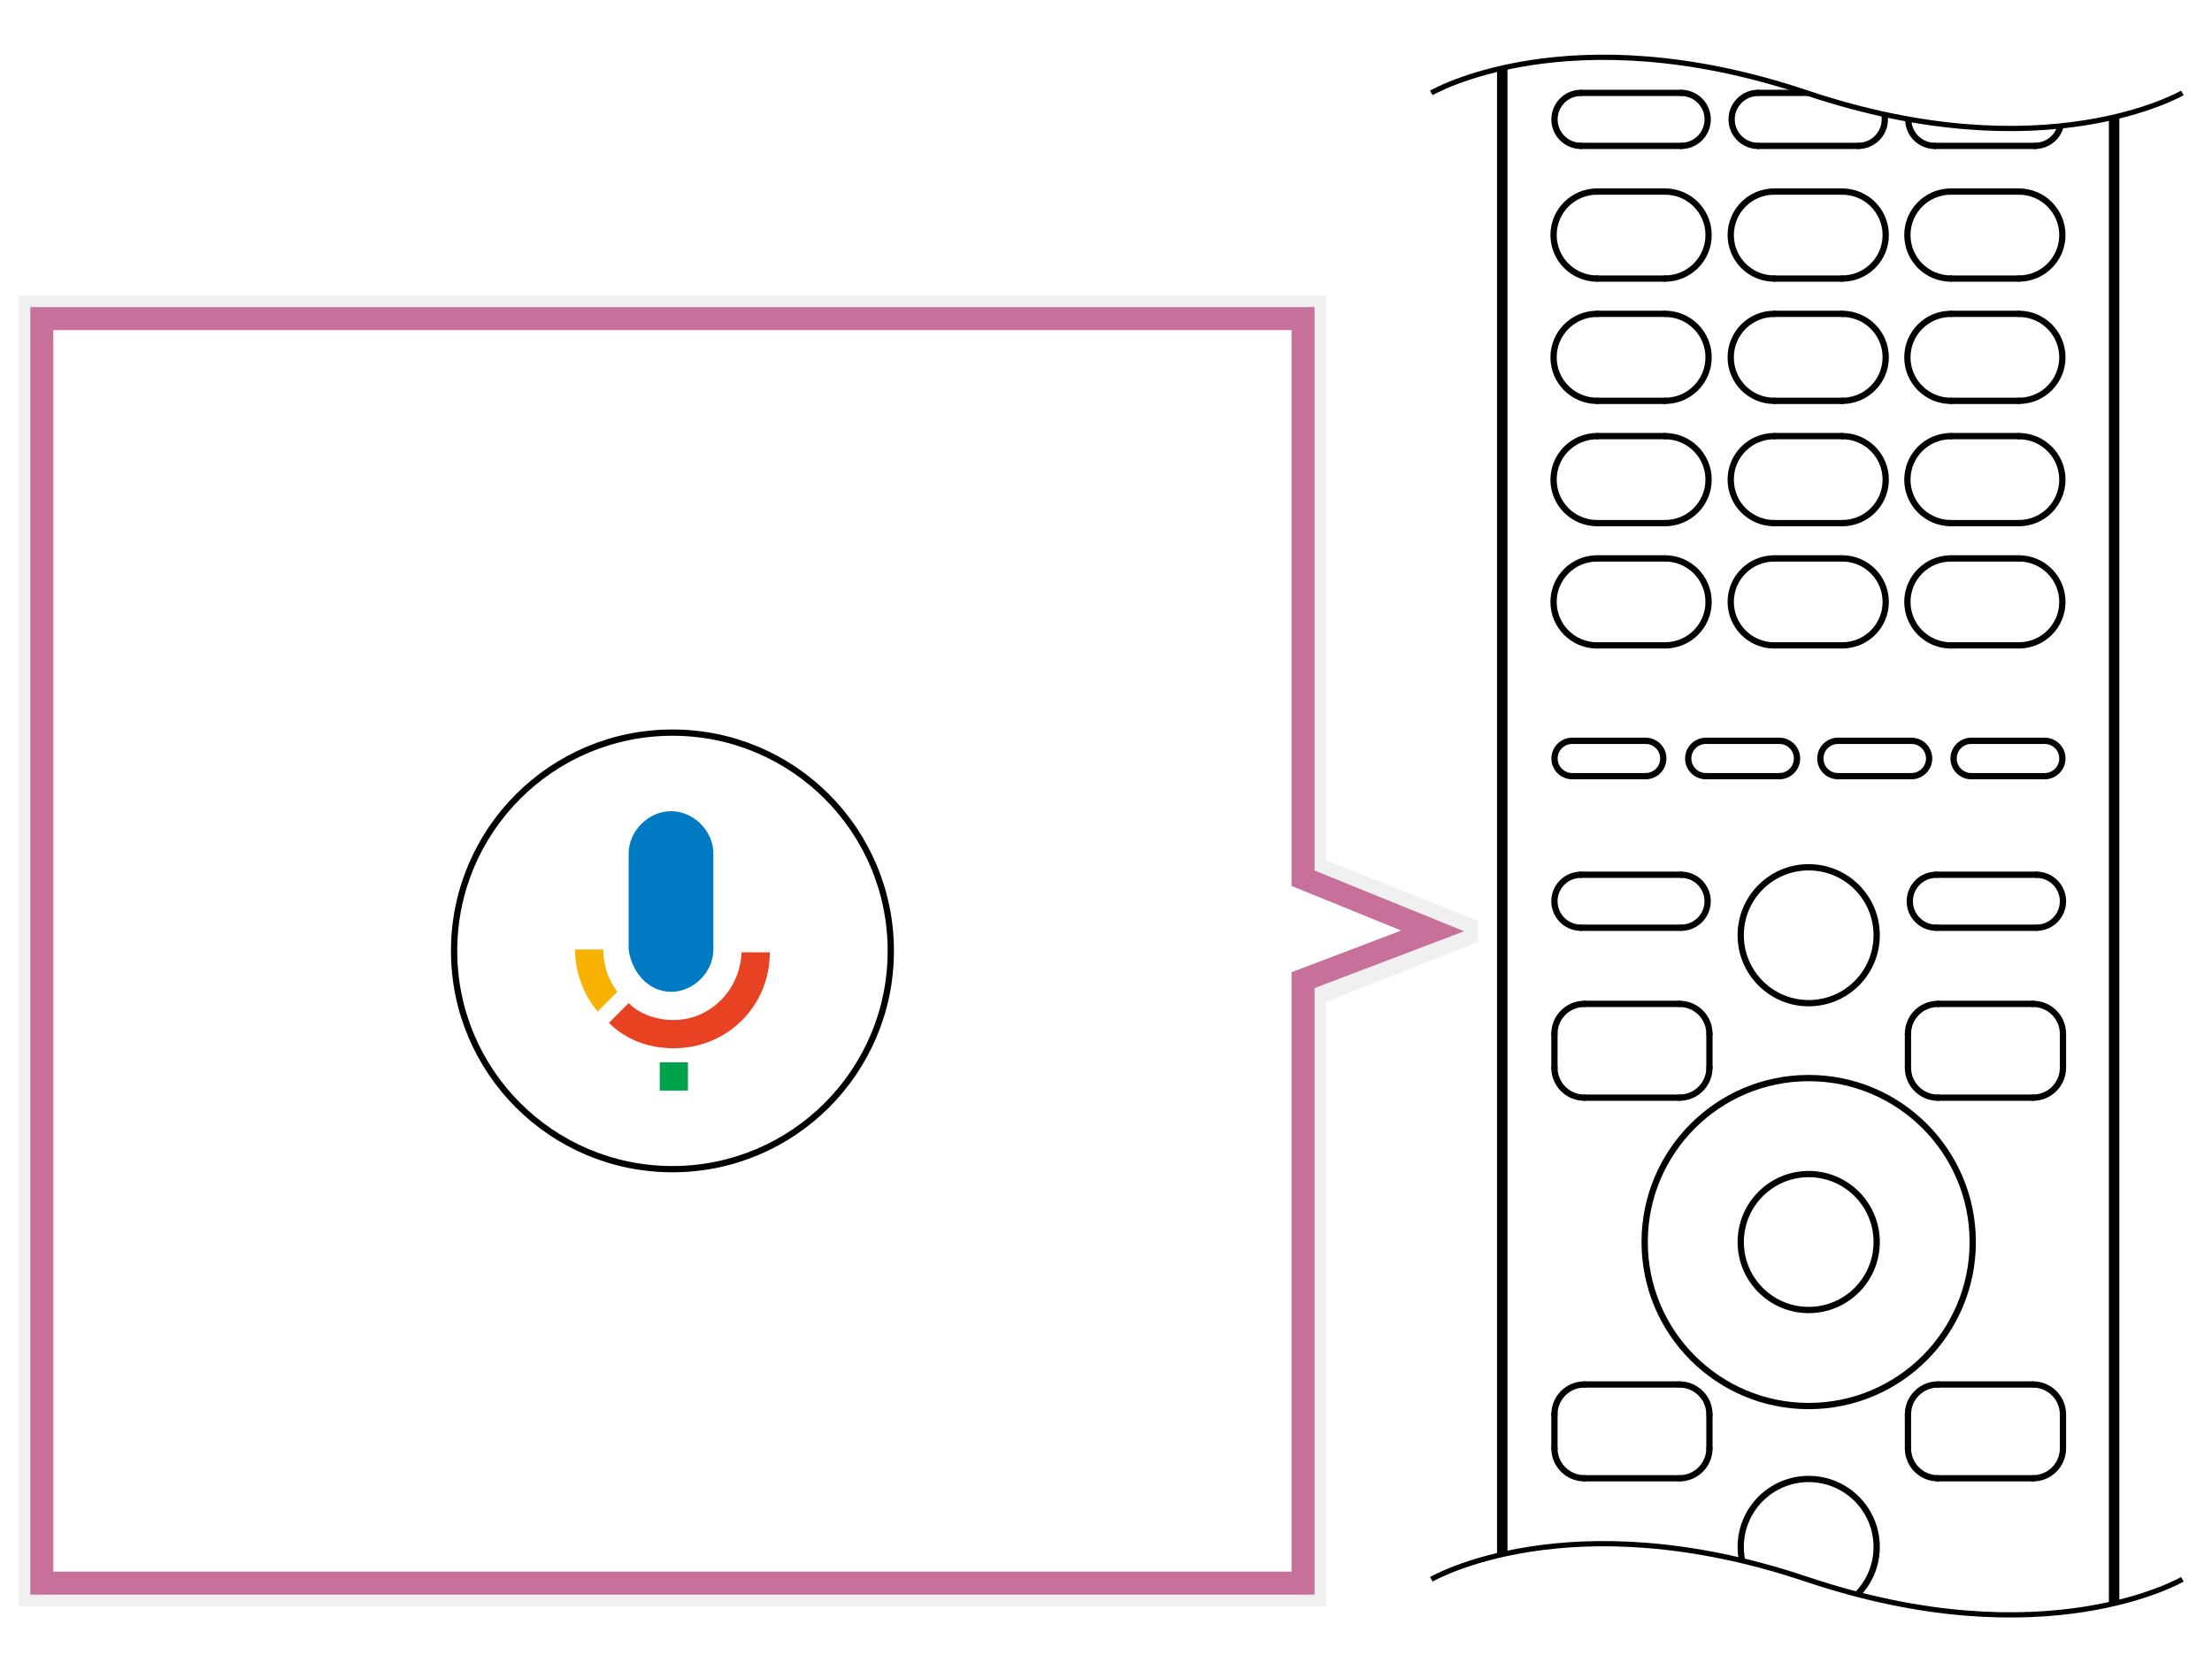 <?xml version="1.0" encoding="utf-8"?>
<!-- Generator: Adobe Illustrator 27.0.0, SVG Export Plug-In . SVG Version: 6.00 Build 0)  -->
<!DOCTYPE svg PUBLIC "-//W3C//DTD SVG 1.1//EN" "http://www.w3.org/Graphics/SVG/1.1/DTD/svg11.dtd">
<svg version="1.1" id="レイヤー_1" xmlns:x="http://ns.adobe.com/Extensibility/1.0/" xmlns:i="http://ns.adobe.com/AdobeIllustrator/10.0/" xmlns:graph="http://ns.adobe.com/Graphs/1.0/"
	 xmlns="http://www.w3.org/2000/svg" xmlns:xlink="http://www.w3.org/1999/xlink" x="0px" y="0px" width="211.5px" height="160.5px"
	 viewBox="0 0 211.5 160.5" style="enable-background:new 0 0 211.5 160.5;" xml:space="preserve">
<style type="text/css">
	.st0{fill:#F0F0F0;}
	.st1{fill:#FFFFFF;stroke:#C77099;stroke-width:2.2;}
	.st2{clip-path:url(#SVGID_00000041284016031383634350000007649844322398193058_);fill:#FFFFFF;stroke:#C77099;stroke-width:2.2;}
	.st3{clip-path:url(#SVGID_00000171690677111045759320000008815685899178736017_);}
	.st4{fill:#FFFFFF;stroke:#000000;stroke-linecap:round;stroke-linejoin:round;stroke-miterlimit:10;}
	.st5{fill:none;stroke:#000000;stroke-width:0.6;stroke-linecap:round;stroke-linejoin:round;stroke-miterlimit:10;}
	.st6{clip-path:url(#SVGID_00000030451086186618342970000001616283814968067209_);}
	.st7{clip-path:url(#SVGID_00000163041861041257823680000012049979494539096210_);}
	.st8{fill:none;stroke:#000000;stroke-width:0.5;}
	.st9{clip-path:url(#SVGID_00000124840515574819257960000004838305964342746268_);fill:none;stroke:#000000;stroke-width:0.5;}
	.st10{fill:#FFFFFF;stroke:#000000;stroke-width:0.6;}
	.st11{stroke:#000000;stroke-width:0.5;stroke-miterlimit:10;}
	.st12{clip-path:url(#SVGID_00000084532351945140147810000007156686619978462097_);}
	.st13{fill:#FFFFFF;stroke:#000000;stroke-miterlimit:10;}
	.st14{fill:none;}
	.st15{fill:none;stroke:#000000;stroke-width:0.6;stroke-miterlimit:10;}
	.st16{fill:#D0541C;}
	.st17{fill:#FFFFFF;stroke:#000000;stroke-width:0.6;stroke-miterlimit:10;}
	
		.st18{clip-path:url(#SVGID_00000084532351945140147810000007156686619978462097_);fill:none;stroke:#000000;stroke-width:0.6;stroke-linecap:round;stroke-linejoin:round;stroke-miterlimit:10;}
	.st19{fill:none;stroke:#000000;stroke-width:0.6;}
	.st20{fill:#FFFFFF;}
	.st21{fill:none;stroke:#000000;stroke-linejoin:round;stroke-miterlimit:10;}
	.st22{clip-path:url(#SVGID_00000153665895693194603410000006437160251055140526_);}
	.st23{clip-path:url(#SVGID_00000098179271478459593870000011299956448359124376_);fill:#FAFAFA;}
	.st24{clip-path:url(#SVGID_00000098179271478459593870000011299956448359124376_);enable-background:new    ;}
	.st25{clip-path:url(#SVGID_00000104692466169214971110000017527932922833150359_);fill:#E0E0E0;}
	.st26{opacity:0.2;clip-path:url(#SVGID_00000098179271478459593870000011299956448359124376_);enable-background:new    ;}
	.st27{clip-path:url(#SVGID_00000022536018270669775970000002278318028573461405_);fill:#FFFFFF;}
	.st28{clip-path:url(#SVGID_00000098179271478459593870000011299956448359124376_);fill:#34A853;}
	.st29{clip-path:url(#SVGID_00000098179271478459593870000011299956448359124376_);fill:#EA4335;}
	.st30{clip-path:url(#SVGID_00000098179271478459593870000011299956448359124376_);fill:#FBBC05;}
	.st31{clip-path:url(#SVGID_00000098179271478459593870000011299956448359124376_);fill:#4285F4;}
	.st32{clip-path:url(#SVGID_00000098179271478459593870000011299956448359124376_);}
	.st33{opacity:0.1;clip-path:url(#SVGID_00000098179271478459593870000011299956448359124376_);}
	.st34{clip-path:url(#SVGID_00000010270757109236212710000011750646770285966993_);}
	.st35{filter:url(#Adobe_OpacityMaskFilter);}
	
		.st36{clip-path:url(#SVGID_00000105389339524756777900000015423771236813899953_);fill:url(#SVGID_00000170979842000345751390000009470875783040567969_);}
	
		.st37{clip-path:url(#SVGID_00000105389339524756777900000015423771236813899953_);mask:url(#SVGID_00000090277528967801727930000012400872569196874680_);fill:url(#SVGID_00000137116694945190512850000007786863688731347381_);}
	.st38{clip-path:url(#SVGID_00000142874590966629549150000004741140241894677913_);}
	
		.st39{clip-path:url(#SVGID_00000142874590966629549150000004741140241894677913_);fill:none;stroke:#000000;stroke-width:0.6;stroke-linecap:round;stroke-linejoin:round;stroke-miterlimit:10;}
	.st40{clip-path:url(#SVGID_00000173121286515735472510000013365042619739122588_);}
	.st41{clip-path:url(#SVGID_00000095310914914594116240000009772709908693321615_);fill:#FAFAFA;}
	.st42{clip-path:url(#SVGID_00000095310914914594116240000009772709908693321615_);enable-background:new    ;}
	.st43{clip-path:url(#SVGID_00000072262744408683945450000009556684020769480577_);fill:#E0E0E0;}
	.st44{opacity:0.2;clip-path:url(#SVGID_00000095310914914594116240000009772709908693321615_);enable-background:new    ;}
	.st45{clip-path:url(#SVGID_00000054232012904769421960000001726796761484187835_);fill:#FFFFFF;}
	.st46{clip-path:url(#SVGID_00000095310914914594116240000009772709908693321615_);fill:#34A853;}
	.st47{clip-path:url(#SVGID_00000095310914914594116240000009772709908693321615_);fill:#EA4335;}
	.st48{clip-path:url(#SVGID_00000095310914914594116240000009772709908693321615_);fill:#FBBC05;}
	.st49{clip-path:url(#SVGID_00000095310914914594116240000009772709908693321615_);fill:#4285F4;}
	.st50{clip-path:url(#SVGID_00000095310914914594116240000009772709908693321615_);}
	.st51{opacity:0.1;clip-path:url(#SVGID_00000095310914914594116240000009772709908693321615_);}
	.st52{clip-path:url(#SVGID_00000005229671121386975140000006075760849762553989_);}
	.st53{filter:url(#Adobe_OpacityMaskFilter_00000126304840592978163960000014265584186313452719_);}
	
		.st54{clip-path:url(#SVGID_00000181065219234119124600000015727823609373174432_);fill:url(#SVGID_00000040552397440959824340000012554763975566293673_);}
	
		.st55{clip-path:url(#SVGID_00000181065219234119124600000015727823609373174432_);mask:url(#SVGID_00000068640906006298506560000017870571340031240606_);fill:url(#SVGID_00000080193456991776657920000004626599728062782118_);}
	.st56{clip-path:url(#SVGID_00000165946045498181328580000016626345176484593314_);}
	.st57{clip-path:url(#SVGID_00000176751271771267249430000008949443798528831661_);fill:#FAFAFA;}
	.st58{clip-path:url(#SVGID_00000176751271771267249430000008949443798528831661_);enable-background:new    ;}
	.st59{clip-path:url(#SVGID_00000044143457821631314370000016803189245545285265_);fill:#E0E0E0;}
	.st60{opacity:0.2;clip-path:url(#SVGID_00000176751271771267249430000008949443798528831661_);enable-background:new    ;}
	.st61{clip-path:url(#SVGID_00000131366359598687948200000000887395330325143986_);fill:#FFFFFF;}
	.st62{clip-path:url(#SVGID_00000176751271771267249430000008949443798528831661_);fill:#34A853;}
	.st63{clip-path:url(#SVGID_00000176751271771267249430000008949443798528831661_);fill:#EA4335;}
	.st64{clip-path:url(#SVGID_00000176751271771267249430000008949443798528831661_);fill:#FBBC05;}
	.st65{clip-path:url(#SVGID_00000176751271771267249430000008949443798528831661_);fill:#4285F4;}
	.st66{clip-path:url(#SVGID_00000176751271771267249430000008949443798528831661_);}
	.st67{opacity:0.1;clip-path:url(#SVGID_00000176751271771267249430000008949443798528831661_);}
	.st68{clip-path:url(#SVGID_00000166641700953581812870000010317389026341038491_);}
	.st69{filter:url(#Adobe_OpacityMaskFilter_00000023994992191911265960000018359350360371484841_);}
	
		.st70{clip-path:url(#SVGID_00000183960539988245347630000001219963609137633438_);fill:url(#SVGID_00000050644443016258633660000010857766635571239308_);}
	
		.st71{clip-path:url(#SVGID_00000183960539988245347630000001219963609137633438_);mask:url(#SVGID_00000154411899234193916350000014834201668626395814_);fill:url(#SVGID_00000024695741966101841080000017250290012546770606_);}
	.st72{clip-path:url(#SVGID_00000107586006100398569090000011275378000991537854_);fill:#FFFFFF;stroke:#C77099;stroke-width:2.2;}
	.st73{clip-path:url(#SVGID_00000160880065191581728060000014642655739118643862_);}
	.st74{clip-path:url(#SVGID_00000005238997915280083260000006008408273219762831_);fill:none;stroke:#000000;stroke-width:0.5;}
	.st75{clip-path:url(#SVGID_00000127024612541891636350000003402650939125228171_);}
	.st76{clip-path:url(#SVGID_00000021113790526529986050000003278438106185007247_);fill:#FAFAFA;}
	.st77{clip-path:url(#SVGID_00000021113790526529986050000003278438106185007247_);enable-background:new    ;}
	.st78{clip-path:url(#SVGID_00000111175125486333512210000014641593304987175821_);fill:#E0E0E0;}
	.st79{opacity:0.2;clip-path:url(#SVGID_00000021113790526529986050000003278438106185007247_);enable-background:new    ;}
	.st80{clip-path:url(#SVGID_00000044859617013258189070000001156179035640674485_);fill:#FFFFFF;}
	.st81{clip-path:url(#SVGID_00000021113790526529986050000003278438106185007247_);fill:#34A853;}
	.st82{clip-path:url(#SVGID_00000021113790526529986050000003278438106185007247_);fill:#EA4335;}
	.st83{clip-path:url(#SVGID_00000021113790526529986050000003278438106185007247_);fill:#FBBC05;}
	.st84{clip-path:url(#SVGID_00000021113790526529986050000003278438106185007247_);fill:#4285F4;}
	.st85{clip-path:url(#SVGID_00000021113790526529986050000003278438106185007247_);}
	.st86{opacity:0.1;clip-path:url(#SVGID_00000021113790526529986050000003278438106185007247_);}
	.st87{clip-path:url(#SVGID_00000044875450383859506190000007978618862148581508_);}
	.st88{filter:url(#Adobe_OpacityMaskFilter_00000097492527953201985590000007835109651854676642_);}
	
		.st89{clip-path:url(#SVGID_00000082352724843033529360000011340434406022567827_);fill:url(#SVGID_00000007429642187732591990000003558824514723670698_);}
	
		.st90{clip-path:url(#SVGID_00000082352724843033529360000011340434406022567827_);mask:url(#SVGID_00000045605801326828811380000012026616627336079776_);fill:url(#SVGID_00000146466222146387511080000007022718635288798895_);}
	.st91{clip-path:url(#SVGID_00000155831821700177894060000004713913880721050502_);}
	.st92{clip-path:url(#SVGID_00000164493362476960893850000016635771089477306780_);}
	.st93{clip-path:url(#SVGID_00000137116032899771291160000017989884155028140703_);fill:#FAFAFA;}
	.st94{clip-path:url(#SVGID_00000137116032899771291160000017989884155028140703_);enable-background:new    ;}
	.st95{clip-path:url(#SVGID_00000159444778458949364990000001382696067480873351_);fill:#E0E0E0;}
	.st96{opacity:0.2;clip-path:url(#SVGID_00000137116032899771291160000017989884155028140703_);enable-background:new    ;}
	.st97{clip-path:url(#SVGID_00000057107992780415227490000013013753233383857839_);fill:#FFFFFF;}
	.st98{clip-path:url(#SVGID_00000137116032899771291160000017989884155028140703_);fill:#34A853;}
	.st99{clip-path:url(#SVGID_00000137116032899771291160000017989884155028140703_);fill:#EA4335;}
	.st100{clip-path:url(#SVGID_00000137116032899771291160000017989884155028140703_);fill:#FBBC05;}
	.st101{clip-path:url(#SVGID_00000137116032899771291160000017989884155028140703_);fill:#4285F4;}
	.st102{clip-path:url(#SVGID_00000137116032899771291160000017989884155028140703_);}
	.st103{opacity:0.1;clip-path:url(#SVGID_00000137116032899771291160000017989884155028140703_);}
	.st104{clip-path:url(#SVGID_00000077301294032512743050000016687750104549461141_);}
	.st105{filter:url(#Adobe_OpacityMaskFilter_00000124873035126001952290000002028792364235328663_);}
	
		.st106{clip-path:url(#SVGID_00000090291582276246304860000006893162928994897811_);fill:url(#SVGID_00000079476043511564731660000013484505679423892894_);}
	
		.st107{clip-path:url(#SVGID_00000090291582276246304860000006893162928994897811_);mask:url(#SVGID_00000029765827508468391030000005178679636403183014_);fill:url(#SVGID_00000066505914284482420190000017496518388485246904_);}
	.st108{clip-path:url(#SVGID_00000183221832306933583650000016971831775223663776_);fill:#FFFFFF;stroke:#C77099;stroke-width:2.2;}
	.st109{clip-path:url(#SVGID_00000164509657759062801540000003497375874636205738_);}
	.st110{clip-path:url(#SVGID_00000057866147232120033540000003579970895478821306_);fill:none;stroke:#000000;stroke-width:0.5;}
	.st111{clip-path:url(#SVGID_00000157992496911605720870000013043880019184692638_);}
	.st112{clip-path:url(#SVGID_00000043421453823878727250000013736877047186317455_);}
	.st113{fill:#00A34C;}
	.st114{fill:#007AC2;}
	.st115{fill:#E74222;}
	.st116{fill:#F7B100;}
</style>
<g>
	<defs>
		<path id="SVGID_00000142895166429183351370000012221403136592382118_" d="M208.665,8.885c0,0-13.105,7.66-35.904,0
			c-22.799-7.668-35.904,0-35.904,0v142.162c0,0,13.105-7.668,35.904,0c22.799,7.66,35.904,0,35.904,0V8.885z"/>
	</defs>
	<clipPath id="SVGID_00000040551840615463153820000004844903077127242942_">
		<use xlink:href="#SVGID_00000142895166429183351370000012221403136592382118_"  style="overflow:visible;"/>
	</clipPath>
	<g style="clip-path:url(#SVGID_00000040551840615463153820000004844903077127242942_);">
		<path class="st13" d="M202.14,253.607c0,4.148-2.134,6.309-6.359,6.309h-45.619c-4.224,0-6.524-2.121-6.524-6.309V-45.544
			c0-4.63,2.645-6.551,6.528-6.551h45.478c4.386,0,6.497,2.352,6.497,6.565V253.607z"/>
		<path class="st14" d="M202.14,253.607c0,4.148-2.134,6.309-6.359,6.309h-45.619c-4.224,0-6.524-2.121-6.524-6.309V-45.544
			c0-4.63,2.645-6.551,6.528-6.551h45.478c4.386,0,6.497,2.352,6.497,6.565V253.607z"/>
	</g>
	<g style="clip-path:url(#SVGID_00000040551840615463153820000004844903077127242942_);">
		<defs>
			<path id="SVGID_00000012459392935430139340000012720267109420337574_" d="M157.255,118.791c0,8.662,7.023,15.684,15.685,15.684
				c8.663,0,15.684-7.022,15.684-15.684c0-8.662-7.021-15.684-15.684-15.684C164.278,103.107,157.255,110.129,157.255,118.791"/>
		</defs>
		<clipPath id="SVGID_00000004509289014041014380000003973125852626752402_">
			<use xlink:href="#SVGID_00000012459392935430139340000012720267109420337574_"  style="overflow:visible;"/>
		</clipPath>
	</g>
	<g style="clip-path:url(#SVGID_00000040551840615463153820000004844903077127242942_);">
		<path class="st15" d="M188.623,118.791c0,8.662-7.021,15.684-15.684,15.684c-8.661,0-15.685-7.022-15.685-15.684
			c0-8.662,7.023-15.684,15.685-15.684C181.602,103.107,188.623,110.129,188.623,118.791z"/>
	</g>
	<g style="clip-path:url(#SVGID_00000040551840615463153820000004844903077127242942_);">
		<defs>
			<path id="SVGID_00000110441758077770061150000018324714962521807293_" d="M166.44,118.791c0,3.592,2.91,6.5,6.499,6.5
				c3.591,0,6.5-2.908,6.5-6.5c0-3.592-2.909-6.502-6.5-6.502C169.351,112.289,166.44,115.199,166.44,118.791"/>
		</defs>
		<clipPath id="SVGID_00000036243588869758942760000005265490173776661912_">
			<use xlink:href="#SVGID_00000110441758077770061150000018324714962521807293_"  style="overflow:visible;"/>
		</clipPath>
	</g>
	<g style="clip-path:url(#SVGID_00000040551840615463153820000004844903077127242942_);">
		<path class="st15" d="M179.439,118.791c0,3.592-2.909,6.5-6.5,6.5c-3.589,0-6.5-2.908-6.5-6.5c0-3.592,2.911-6.502,6.5-6.502
			C176.53,112.289,179.439,115.199,179.439,118.791z"/>
	</g>
	<g style="clip-path:url(#SVGID_00000040551840615463153820000004844903077127242942_);">
		<defs>
			<path id="SVGID_00000014622454706738238310000005189453597151896720_" d="M152.006,154.971c-1.787,0-3.25,1.463-3.25,3.252
				v19.775c0,1.787,1.463,3.25,3.25,3.25h8.046c1.787,0,3.25-1.463,3.25-3.25v-19.775c0-1.789-1.463-3.252-3.25-3.252H152.006z"/>
		</defs>
		<clipPath id="SVGID_00000022551199834831746140000005297466444291719071_">
			<use xlink:href="#SVGID_00000014622454706738238310000005189453597151896720_"  style="overflow:visible;"/>
		</clipPath>
	</g>
	<g style="clip-path:url(#SVGID_00000040551840615463153820000004844903077127242942_);">
		<line class="st5" x1="194.715" y1="83.661" x2="185.138" y2="83.661"/>
		<path class="st5" d="M185.138,83.661c-1.401,0-2.534,1.135-2.534,2.535c0,1.398,1.133,2.534,2.534,2.534"/>
		<line class="st5" x1="185.138" y1="88.731" x2="194.715" y2="88.731"/>
		<path class="st5" d="M194.715,88.731c1.4,0,2.535-1.136,2.535-2.534c0-1.4-1.136-2.535-2.535-2.535"/>
		<line class="st5" x1="185.288" y1="141.385" x2="194.389" y2="141.385"/>
		<path class="st5" d="M194.389,141.385c1.58,0,2.861-1.279,2.861-2.859"/>
		<line class="st5" x1="197.25" y1="138.525" x2="197.25" y2="135.275"/>
		<path class="st5" d="M197.25,135.275c0-1.58-1.281-2.861-2.861-2.861"/>
		<line class="st5" x1="194.389" y1="132.414" x2="185.288" y2="132.414"/>
		<path class="st5" d="M185.288,132.414c-1.578,0-2.859,1.281-2.859,2.861"/>
		<line class="st5" x1="182.429" y1="135.275" x2="182.429" y2="138.525"/>
		<path class="st5" d="M182.429,138.525c0,1.578,1.281,2.859,2.859,2.859"/>
		<line class="st5" x1="182.429" y1="98.871" x2="182.429" y2="102.122"/>
		<path class="st5" d="M182.429,102.122c0,1.58,1.281,2.861,2.859,2.861"/>
		<line class="st5" x1="185.288" y1="104.983" x2="194.389" y2="104.983"/>
		<path class="st5" d="M194.389,104.983c1.58,0,2.861-1.281,2.861-2.861"/>
		<line class="st5" x1="197.25" y1="102.122" x2="197.25" y2="98.871"/>
		<path class="st5" d="M197.25,98.871c0-1.578-1.281-2.859-2.861-2.859"/>
		<line class="st5" x1="194.389" y1="96.012" x2="185.288" y2="96.012"/>
		<path class="st5" d="M185.288,96.012c-1.578,0-2.859,1.281-2.859,2.859"/>
		<line class="st5" x1="160.587" y1="96.012" x2="151.487" y2="96.012"/>
		<path class="st5" d="M151.487,96.012c-1.581,0-2.86,1.281-2.86,2.859"/>
		<line class="st5" x1="148.627" y1="98.871" x2="148.627" y2="102.122"/>
		<path class="st5" d="M148.627,102.122c0,1.58,1.279,2.861,2.86,2.861"/>
		<line class="st5" x1="151.487" y1="104.983" x2="160.588" y2="104.983"/>
		<path class="st5" d="M160.587,104.983c1.58,0,2.86-1.281,2.86-2.861"/>
		<line class="st5" x1="163.447" y1="102.122" x2="163.447" y2="98.871"/>
		<path class="st5" d="M163.447,98.871c0-1.578-1.28-2.859-2.859-2.859"/>
		<line class="st5" x1="160.587" y1="132.414" x2="151.487" y2="132.414"/>
		<path class="st5" d="M151.487,132.414c-1.581,0-2.86,1.281-2.86,2.861"/>
		<line class="st5" x1="148.627" y1="135.275" x2="148.627" y2="138.525"/>
		<path class="st5" d="M148.627,138.525c0,1.578,1.279,2.859,2.86,2.859"/>
		<line class="st5" x1="151.487" y1="141.385" x2="160.588" y2="141.385"/>
		<path class="st5" d="M160.587,141.385c1.58,0,2.86-1.279,2.86-2.859"/>
		<line class="st5" x1="163.447" y1="138.525" x2="163.447" y2="135.275"/>
		<path class="st5" d="M163.447,135.275c0-1.58-1.28-2.861-2.859-2.861"/>
		<line class="st5" x1="151.162" y1="88.731" x2="160.738" y2="88.731"/>
		<path class="st5" d="M160.738,88.731c1.4,0,2.537-1.136,2.537-2.534c0-1.4-1.137-2.535-2.537-2.535"/>
		<line class="st5" x1="160.738" y1="83.661" x2="151.162" y2="83.661"/>
		<path class="st5" d="M151.162,83.661c-1.4,0-2.535,1.135-2.535,2.535c0,1.398,1.135,2.534,2.535,2.534"/>
		<line class="st5" x1="143.686" y1="4.5" x2="143.686" y2="4.546"/>
		<circle class="st5" cx="172.938" cy="147.951" r="6.5"/>
		<path class="st5" d="M179.438,89.445c0-3.59-2.909-6.498-6.5-6.498c-3.589,0-6.5,2.908-6.5,6.498c0,3.592,2.911,6.5,6.5,6.5
			C176.528,95.945,179.438,93.037,179.438,89.445z"/>
		<path class="st5" d="M196.664,158.379c0-0.191-0.019-0.381-0.056-0.566c-0.037-0.186-0.093-0.371-0.167-0.547
			c-0.073-0.176-0.163-0.346-0.27-0.502c-0.105-0.158-0.229-0.309-0.362-0.443c-0.136-0.135-0.283-0.254-0.442-0.359
			c-0.16-0.107-0.329-0.199-0.506-0.271c-0.352-0.147-0.734-0.225-1.122-0.225"/>
		<path class="st5" d="M152.137,155.467c-0.386,0-0.771,0.076-1.123,0.223c-0.174,0.072-0.346,0.164-0.506,0.269
			c-0.158,0.107-0.305,0.227-0.44,0.361c-0.135,0.135-0.258,0.285-0.364,0.443c-0.105,0.156-0.195,0.324-0.268,0.502
			c-0.073,0.176-0.13,0.361-0.166,0.545c-0.039,0.188-0.058,0.377-0.058,0.568"/>
		<path class="st5" d="M162.863,158.379c0-0.385-0.079-0.768-0.225-1.115c-0.146-0.352-0.363-0.676-0.634-0.943
			c-0.135-0.137-0.283-0.26-0.444-0.363c-0.158-0.105-0.327-0.195-0.504-0.267c-0.177-0.074-0.363-0.129-0.549-0.166
			c-0.188-0.039-0.378-0.059-0.57-0.059"/>
		<path class="st5" d="M185.939,155.467c-0.194,0-0.385,0.02-0.57,0.057c-0.188,0.035-0.373,0.092-0.55,0.164
			c-0.178,0.074-0.344,0.164-0.504,0.269c-0.158,0.104-0.311,0.227-0.444,0.363c-0.27,0.266-0.486,0.592-0.634,0.943
			c-0.146,0.348-0.223,0.73-0.223,1.115"/>
		<line class="st5" x1="159.938" y1="155.467" x2="152.137" y2="155.467"/>
		<line class="st5" x1="162.863" y1="164.852" x2="162.863" y2="158.379"/>
		<line class="st5" x1="149.211" y1="158.379" x2="149.211" y2="164.85"/>
		<line class="st5" x1="183.015" y1="158.379" x2="183.015" y2="164.85"/>
		<line class="st5" x1="193.739" y1="155.467" x2="185.939" y2="155.467"/>
		<line class="st5" x1="196.664" y1="164.852" x2="196.664" y2="158.379"/>
	</g>
	
		<line style="clip-path:url(#SVGID_00000040551840615463153820000004844903077127242942_);fill:none;stroke:#000000;stroke-width:0.6;stroke-linecap:round;stroke-linejoin:round;stroke-miterlimit:10;" x1="171.578" y1="2.341" x2="171.578" y2="-1.56"/>
	
		<line style="clip-path:url(#SVGID_00000040551840615463153820000004844903077127242942_);fill:none;stroke:#000000;stroke-width:0.6;stroke-linecap:round;stroke-linejoin:round;stroke-miterlimit:10;" x1="148.631" y1="-1.56" x2="148.631" y2="2.341"/>
	
		<path style="clip-path:url(#SVGID_00000040551840615463153820000004844903077127242942_);fill:none;stroke:#000000;stroke-width:0.6;stroke-linecap:round;stroke-linejoin:round;stroke-miterlimit:10;" d="
		M148.631,2.341c0,1.221,0.99,2.21,2.211,2.21"/>
	
		<line style="clip-path:url(#SVGID_00000040551840615463153820000004844903077127242942_);fill:none;stroke:#000000;stroke-width:0.6;stroke-linecap:round;stroke-linejoin:round;stroke-miterlimit:10;" x1="150.842" y1="4.551" x2="169.368" y2="4.551"/>
	
		<path style="clip-path:url(#SVGID_00000040551840615463153820000004844903077127242942_);fill:none;stroke:#000000;stroke-width:0.6;stroke-linecap:round;stroke-linejoin:round;stroke-miterlimit:10;" d="
		M169.368,4.551c1.222,0,2.21-0.988,2.21-2.209"/>
	
		<line style="clip-path:url(#SVGID_00000040551840615463153820000004844903077127242942_);fill:none;stroke:#000000;stroke-width:0.6;stroke-linecap:round;stroke-linejoin:round;stroke-miterlimit:10;" x1="197.108" y1="2.341" x2="197.108" y2="-1.56"/>
	
		<line style="clip-path:url(#SVGID_00000040551840615463153820000004844903077127242942_);fill:none;stroke:#000000;stroke-width:0.6;stroke-linecap:round;stroke-linejoin:round;stroke-miterlimit:10;" x1="174.162" y1="-1.56" x2="174.162" y2="2.341"/>
	
		<path style="clip-path:url(#SVGID_00000040551840615463153820000004844903077127242942_);fill:none;stroke:#000000;stroke-width:0.6;stroke-linecap:round;stroke-linejoin:round;stroke-miterlimit:10;" d="
		M174.162,2.341c0,1.221,0.989,2.21,2.21,2.21"/>
	
		<line style="clip-path:url(#SVGID_00000040551840615463153820000004844903077127242942_);fill:none;stroke:#000000;stroke-width:0.6;stroke-linecap:round;stroke-linejoin:round;stroke-miterlimit:10;" x1="176.372" y1="4.551" x2="194.898" y2="4.551"/>
	
		<path style="clip-path:url(#SVGID_00000040551840615463153820000004844903077127242942_);fill:none;stroke:#000000;stroke-width:0.6;stroke-linecap:round;stroke-linejoin:round;stroke-miterlimit:10;" d="
		M194.898,4.551c1.22,0,2.21-0.988,2.21-2.209"/>
	
		<path style="clip-path:url(#SVGID_00000040551840615463153820000004844903077127242942_);fill:none;stroke:#000000;stroke-width:0.6;stroke-linecap:round;stroke-linejoin:round;stroke-miterlimit:10;" d="
		M160.743,13.953c1.4,0,2.537-1.134,2.537-2.535c0-1.4-1.137-2.535-2.537-2.535"/>
	
		<line style="clip-path:url(#SVGID_00000040551840615463153820000004844903077127242942_);fill:none;stroke:#000000;stroke-width:0.6;stroke-linecap:round;stroke-linejoin:round;stroke-miterlimit:10;" x1="160.743" y1="8.883" x2="151.166" y2="8.883"/>
	
		<path style="clip-path:url(#SVGID_00000040551840615463153820000004844903077127242942_);fill:none;stroke:#000000;stroke-width:0.6;stroke-linecap:round;stroke-linejoin:round;stroke-miterlimit:10;" d="
		M151.166,8.883c-1.399,0-2.534,1.135-2.534,2.535c0,1.401,1.135,2.535,2.534,2.535"/>
	
		<line style="clip-path:url(#SVGID_00000040551840615463153820000004844903077127242942_);fill:none;stroke:#000000;stroke-width:0.6;stroke-linecap:round;stroke-linejoin:round;stroke-miterlimit:10;" x1="151.166" y1="13.953" x2="160.743" y2="13.953"/>
	
		<path style="clip-path:url(#SVGID_00000040551840615463153820000004844903077127242942_);fill:none;stroke:#000000;stroke-width:0.6;stroke-linecap:round;stroke-linejoin:round;stroke-miterlimit:10;" d="
		M177.681,13.953c1.401,0,2.535-1.134,2.535-2.535c0-1.4-1.134-2.535-2.535-2.535"/>
	
		<line style="clip-path:url(#SVGID_00000040551840615463153820000004844903077127242942_);fill:none;stroke:#000000;stroke-width:0.6;stroke-linecap:round;stroke-linejoin:round;stroke-miterlimit:10;" x1="177.681" y1="8.883" x2="168.104" y2="8.883"/>
	
		<path style="clip-path:url(#SVGID_00000040551840615463153820000004844903077127242942_);fill:none;stroke:#000000;stroke-width:0.6;stroke-linecap:round;stroke-linejoin:round;stroke-miterlimit:10;" d="
		M168.104,8.883c-1.399,0-2.534,1.135-2.534,2.535c0,1.401,1.135,2.535,2.534,2.535"/>
	
		<line style="clip-path:url(#SVGID_00000040551840615463153820000004844903077127242942_);fill:none;stroke:#000000;stroke-width:0.6;stroke-linecap:round;stroke-linejoin:round;stroke-miterlimit:10;" x1="168.104" y1="13.953" x2="177.681" y2="13.953"/>
	
		<path style="clip-path:url(#SVGID_00000040551840615463153820000004844903077127242942_);fill:none;stroke:#000000;stroke-width:0.6;stroke-linecap:round;stroke-linejoin:round;stroke-miterlimit:10;" d="
		M194.572,13.953c1.399,0,2.536-1.134,2.536-2.535c0-1.4-1.137-2.535-2.536-2.535"/>
	
		<line style="clip-path:url(#SVGID_00000040551840615463153820000004844903077127242942_);fill:none;stroke:#000000;stroke-width:0.6;stroke-linecap:round;stroke-linejoin:round;stroke-miterlimit:10;" x1="194.572" y1="8.883" x2="184.995" y2="8.883"/>
	
		<path style="clip-path:url(#SVGID_00000040551840615463153820000004844903077127242942_);fill:none;stroke:#000000;stroke-width:0.6;stroke-linecap:round;stroke-linejoin:round;stroke-miterlimit:10;" d="
		M184.995,8.883c-1.4,0-2.535,1.135-2.535,2.535c0,1.401,1.135,2.535,2.535,2.535"/>
	
		<line style="clip-path:url(#SVGID_00000040551840615463153820000004844903077127242942_);fill:none;stroke:#000000;stroke-width:0.6;stroke-linecap:round;stroke-linejoin:round;stroke-miterlimit:10;" x1="184.995" y1="13.953" x2="194.572" y2="13.953"/>
	
		<path style="clip-path:url(#SVGID_00000040551840615463153820000004844903077127242942_);fill:none;stroke:#000000;stroke-width:0.6;stroke-linecap:round;stroke-linejoin:round;stroke-miterlimit:10;" d="
		M159.206,26.642c2.297,0,4.16-1.862,4.16-4.161c0-2.297-1.863-4.16-4.16-4.16"/>
	
		<line style="clip-path:url(#SVGID_00000040551840615463153820000004844903077127242942_);fill:none;stroke:#000000;stroke-width:0.6;stroke-linecap:round;stroke-linejoin:round;stroke-miterlimit:10;" x1="159.206" y1="18.321" x2="152.703" y2="18.321"/>
	
		<path style="clip-path:url(#SVGID_00000040551840615463153820000004844903077127242942_);fill:none;stroke:#000000;stroke-width:0.6;stroke-linecap:round;stroke-linejoin:round;stroke-miterlimit:10;" d="
		M152.703,18.321c-2.297,0-4.159,1.863-4.159,4.16c0,2.298,1.862,4.161,4.159,4.161"/>
	
		<line style="clip-path:url(#SVGID_00000040551840615463153820000004844903077127242942_);fill:none;stroke:#000000;stroke-width:0.6;stroke-linecap:round;stroke-linejoin:round;stroke-miterlimit:10;" x1="152.703" y1="26.642" x2="159.206" y2="26.642"/>
	
		<path style="clip-path:url(#SVGID_00000040551840615463153820000004844903077127242942_);fill:none;stroke:#000000;stroke-width:0.6;stroke-linecap:round;stroke-linejoin:round;stroke-miterlimit:10;" d="
		M176.142,26.642c2.299,0,4.16-1.862,4.16-4.161c0-2.297-1.861-4.16-4.16-4.16"/>
	
		<line style="clip-path:url(#SVGID_00000040551840615463153820000004844903077127242942_);fill:none;stroke:#000000;stroke-width:0.6;stroke-linecap:round;stroke-linejoin:round;stroke-miterlimit:10;" x1="176.142" y1="18.321" x2="169.641" y2="18.321"/>
	
		<path style="clip-path:url(#SVGID_00000040551840615463153820000004844903077127242942_);fill:none;stroke:#000000;stroke-width:0.6;stroke-linecap:round;stroke-linejoin:round;stroke-miterlimit:10;" d="
		M169.641,18.321c-2.296,0-4.158,1.863-4.158,4.16c0,2.298,1.862,4.161,4.158,4.161"/>
	
		<line style="clip-path:url(#SVGID_00000040551840615463153820000004844903077127242942_);fill:none;stroke:#000000;stroke-width:0.6;stroke-linecap:round;stroke-linejoin:round;stroke-miterlimit:10;" x1="169.641" y1="26.642" x2="176.143" y2="26.642"/>
	
		<path style="clip-path:url(#SVGID_00000040551840615463153820000004844903077127242942_);fill:none;stroke:#000000;stroke-width:0.6;stroke-linecap:round;stroke-linejoin:round;stroke-miterlimit:10;" d="
		M193.033,26.642c2.298,0,4.161-1.862,4.161-4.161c0-2.297-1.863-4.16-4.161-4.16"/>
	
		<line style="clip-path:url(#SVGID_00000040551840615463153820000004844903077127242942_);fill:none;stroke:#000000;stroke-width:0.6;stroke-linecap:round;stroke-linejoin:round;stroke-miterlimit:10;" x1="193.033" y1="18.321" x2="186.533" y2="18.321"/>
	
		<path style="clip-path:url(#SVGID_00000040551840615463153820000004844903077127242942_);fill:none;stroke:#000000;stroke-width:0.6;stroke-linecap:round;stroke-linejoin:round;stroke-miterlimit:10;" d="
		M186.533,18.321c-2.299,0-4.159,1.863-4.159,4.16c0,2.298,1.86,4.161,4.159,4.161"/>
	
		<line style="clip-path:url(#SVGID_00000040551840615463153820000004844903077127242942_);fill:none;stroke:#000000;stroke-width:0.6;stroke-linecap:round;stroke-linejoin:round;stroke-miterlimit:10;" x1="186.533" y1="26.642" x2="193.035" y2="26.642"/>
	
		<path style="clip-path:url(#SVGID_00000040551840615463153820000004844903077127242942_);fill:none;stroke:#000000;stroke-width:0.6;stroke-linecap:round;stroke-linejoin:round;stroke-miterlimit:10;" d="
		M159.206,38.338c2.297,0,4.16-1.863,4.16-4.161c0-2.298-1.863-4.161-4.16-4.161"/>
	
		<line style="clip-path:url(#SVGID_00000040551840615463153820000004844903077127242942_);fill:none;stroke:#000000;stroke-width:0.6;stroke-linecap:round;stroke-linejoin:round;stroke-miterlimit:10;" x1="159.206" y1="30.017" x2="152.703" y2="30.017"/>
	
		<path style="clip-path:url(#SVGID_00000040551840615463153820000004844903077127242942_);fill:none;stroke:#000000;stroke-width:0.6;stroke-linecap:round;stroke-linejoin:round;stroke-miterlimit:10;" d="
		M152.703,30.017c-2.297,0-4.159,1.862-4.159,4.16c0,2.298,1.862,4.161,4.159,4.161"/>
	
		<line style="clip-path:url(#SVGID_00000040551840615463153820000004844903077127242942_);fill:none;stroke:#000000;stroke-width:0.6;stroke-linecap:round;stroke-linejoin:round;stroke-miterlimit:10;" x1="152.703" y1="38.338" x2="159.206" y2="38.338"/>
	
		<path style="clip-path:url(#SVGID_00000040551840615463153820000004844903077127242942_);fill:none;stroke:#000000;stroke-width:0.6;stroke-linecap:round;stroke-linejoin:round;stroke-miterlimit:10;" d="
		M176.142,38.338c2.299,0,4.16-1.863,4.16-4.161c0-2.298-1.861-4.161-4.16-4.161"/>
	
		<line style="clip-path:url(#SVGID_00000040551840615463153820000004844903077127242942_);fill:none;stroke:#000000;stroke-width:0.6;stroke-linecap:round;stroke-linejoin:round;stroke-miterlimit:10;" x1="176.142" y1="30.017" x2="169.641" y2="30.017"/>
	
		<path style="clip-path:url(#SVGID_00000040551840615463153820000004844903077127242942_);fill:none;stroke:#000000;stroke-width:0.6;stroke-linecap:round;stroke-linejoin:round;stroke-miterlimit:10;" d="
		M169.641,30.017c-2.296,0-4.158,1.862-4.158,4.16c0,2.298,1.862,4.161,4.158,4.161"/>
	
		<line style="clip-path:url(#SVGID_00000040551840615463153820000004844903077127242942_);fill:none;stroke:#000000;stroke-width:0.6;stroke-linecap:round;stroke-linejoin:round;stroke-miterlimit:10;" x1="169.641" y1="38.338" x2="176.143" y2="38.338"/>
	
		<path style="clip-path:url(#SVGID_00000040551840615463153820000004844903077127242942_);fill:none;stroke:#000000;stroke-width:0.6;stroke-linecap:round;stroke-linejoin:round;stroke-miterlimit:10;" d="
		M193.033,38.338c2.298,0,4.161-1.863,4.161-4.161c0-2.298-1.863-4.161-4.161-4.161"/>
	
		<line style="clip-path:url(#SVGID_00000040551840615463153820000004844903077127242942_);fill:none;stroke:#000000;stroke-width:0.6;stroke-linecap:round;stroke-linejoin:round;stroke-miterlimit:10;" x1="193.033" y1="30.017" x2="186.533" y2="30.017"/>
	
		<path style="clip-path:url(#SVGID_00000040551840615463153820000004844903077127242942_);fill:none;stroke:#000000;stroke-width:0.6;stroke-linecap:round;stroke-linejoin:round;stroke-miterlimit:10;" d="
		M186.533,30.017c-2.299,0-4.159,1.862-4.159,4.16c0,2.298,1.86,4.161,4.159,4.161"/>
	
		<line style="clip-path:url(#SVGID_00000040551840615463153820000004844903077127242942_);fill:none;stroke:#000000;stroke-width:0.6;stroke-linecap:round;stroke-linejoin:round;stroke-miterlimit:10;" x1="186.533" y1="38.338" x2="193.035" y2="38.338"/>
	
		<path style="clip-path:url(#SVGID_00000040551840615463153820000004844903077127242942_);fill:none;stroke:#000000;stroke-width:0.6;stroke-linecap:round;stroke-linejoin:round;stroke-miterlimit:10;" d="
		M159.206,50.032c2.297,0,4.16-1.862,4.16-4.16c0-2.298-1.863-4.161-4.16-4.161"/>
	
		<line style="clip-path:url(#SVGID_00000040551840615463153820000004844903077127242942_);fill:none;stroke:#000000;stroke-width:0.6;stroke-linecap:round;stroke-linejoin:round;stroke-miterlimit:10;" x1="159.206" y1="41.711" x2="152.703" y2="41.711"/>
	
		<path style="clip-path:url(#SVGID_00000040551840615463153820000004844903077127242942_);fill:none;stroke:#000000;stroke-width:0.6;stroke-linecap:round;stroke-linejoin:round;stroke-miterlimit:10;" d="
		M152.703,41.711c-2.297,0-4.159,1.863-4.159,4.161c0,2.298,1.862,4.16,4.159,4.16"/>
	
		<line style="clip-path:url(#SVGID_00000040551840615463153820000004844903077127242942_);fill:none;stroke:#000000;stroke-width:0.6;stroke-linecap:round;stroke-linejoin:round;stroke-miterlimit:10;" x1="152.703" y1="50.032" x2="159.206" y2="50.032"/>
	
		<path style="clip-path:url(#SVGID_00000040551840615463153820000004844903077127242942_);fill:none;stroke:#000000;stroke-width:0.6;stroke-linecap:round;stroke-linejoin:round;stroke-miterlimit:10;" d="
		M176.142,50.032c2.299,0,4.16-1.862,4.16-4.16c0-2.298-1.861-4.161-4.16-4.161"/>
	
		<line style="clip-path:url(#SVGID_00000040551840615463153820000004844903077127242942_);fill:none;stroke:#000000;stroke-width:0.6;stroke-linecap:round;stroke-linejoin:round;stroke-miterlimit:10;" x1="176.142" y1="41.711" x2="169.641" y2="41.711"/>
	
		<path style="clip-path:url(#SVGID_00000040551840615463153820000004844903077127242942_);fill:none;stroke:#000000;stroke-width:0.6;stroke-linecap:round;stroke-linejoin:round;stroke-miterlimit:10;" d="
		M169.641,41.711c-2.296,0-4.158,1.863-4.158,4.161c0,2.298,1.862,4.16,4.158,4.16"/>
	
		<line style="clip-path:url(#SVGID_00000040551840615463153820000004844903077127242942_);fill:none;stroke:#000000;stroke-width:0.6;stroke-linecap:round;stroke-linejoin:round;stroke-miterlimit:10;" x1="169.641" y1="50.032" x2="176.143" y2="50.032"/>
	
		<path style="clip-path:url(#SVGID_00000040551840615463153820000004844903077127242942_);fill:none;stroke:#000000;stroke-width:0.6;stroke-linecap:round;stroke-linejoin:round;stroke-miterlimit:10;" d="
		M193.033,50.032c2.298,0,4.161-1.862,4.161-4.16c0-2.298-1.863-4.161-4.161-4.161"/>
	
		<line style="clip-path:url(#SVGID_00000040551840615463153820000004844903077127242942_);fill:none;stroke:#000000;stroke-width:0.6;stroke-linecap:round;stroke-linejoin:round;stroke-miterlimit:10;" x1="193.033" y1="41.711" x2="186.533" y2="41.711"/>
	
		<path style="clip-path:url(#SVGID_00000040551840615463153820000004844903077127242942_);fill:none;stroke:#000000;stroke-width:0.6;stroke-linecap:round;stroke-linejoin:round;stroke-miterlimit:10;" d="
		M186.533,41.711c-2.299,0-4.159,1.863-4.159,4.161c0,2.298,1.86,4.16,4.159,4.16"/>
	
		<line style="clip-path:url(#SVGID_00000040551840615463153820000004844903077127242942_);fill:none;stroke:#000000;stroke-width:0.6;stroke-linecap:round;stroke-linejoin:round;stroke-miterlimit:10;" x1="186.533" y1="50.032" x2="193.035" y2="50.032"/>
	
		<path style="clip-path:url(#SVGID_00000040551840615463153820000004844903077127242942_);fill:none;stroke:#000000;stroke-width:0.6;stroke-linecap:round;stroke-linejoin:round;stroke-miterlimit:10;" d="
		M159.206,61.725c2.297,0,4.16-1.861,4.16-4.157c0-2.298-1.863-4.162-4.16-4.162"/>
	
		<line style="clip-path:url(#SVGID_00000040551840615463153820000004844903077127242942_);fill:none;stroke:#000000;stroke-width:0.6;stroke-linecap:round;stroke-linejoin:round;stroke-miterlimit:10;" x1="159.206" y1="53.408" x2="152.703" y2="53.408"/>
	
		<path style="clip-path:url(#SVGID_00000040551840615463153820000004844903077127242942_);fill:none;stroke:#000000;stroke-width:0.6;stroke-linecap:round;stroke-linejoin:round;stroke-miterlimit:10;" d="
		M152.703,53.408c-2.297,0-4.159,1.862-4.159,4.16c0,2.296,1.862,4.159,4.159,4.159"/>
	
		<line style="clip-path:url(#SVGID_00000040551840615463153820000004844903077127242942_);fill:none;stroke:#000000;stroke-width:0.6;stroke-linecap:round;stroke-linejoin:round;stroke-miterlimit:10;" x1="152.703" y1="61.725" x2="159.206" y2="61.725"/>
	
		<path style="clip-path:url(#SVGID_00000040551840615463153820000004844903077127242942_);fill:none;stroke:#000000;stroke-width:0.6;stroke-linecap:round;stroke-linejoin:round;stroke-miterlimit:10;" d="
		M176.142,61.725c2.299,0,4.16-1.861,4.16-4.157c0-2.298-1.861-4.162-4.16-4.162"/>
	
		<line style="clip-path:url(#SVGID_00000040551840615463153820000004844903077127242942_);fill:none;stroke:#000000;stroke-width:0.6;stroke-linecap:round;stroke-linejoin:round;stroke-miterlimit:10;" x1="176.142" y1="53.408" x2="169.641" y2="53.408"/>
	
		<path style="clip-path:url(#SVGID_00000040551840615463153820000004844903077127242942_);fill:none;stroke:#000000;stroke-width:0.6;stroke-linecap:round;stroke-linejoin:round;stroke-miterlimit:10;" d="
		M169.641,53.408c-2.296,0-4.158,1.862-4.158,4.16c0,2.296,1.862,4.159,4.158,4.159"/>
	
		<line style="clip-path:url(#SVGID_00000040551840615463153820000004844903077127242942_);fill:none;stroke:#000000;stroke-width:0.6;stroke-linecap:round;stroke-linejoin:round;stroke-miterlimit:10;" x1="169.641" y1="61.725" x2="176.143" y2="61.725"/>
	
		<path style="clip-path:url(#SVGID_00000040551840615463153820000004844903077127242942_);fill:none;stroke:#000000;stroke-width:0.6;stroke-linecap:round;stroke-linejoin:round;stroke-miterlimit:10;" d="
		M193.033,61.725c2.298,0,4.161-1.861,4.161-4.157c0-2.298-1.863-4.162-4.161-4.162"/>
	
		<line style="clip-path:url(#SVGID_00000040551840615463153820000004844903077127242942_);fill:none;stroke:#000000;stroke-width:0.6;stroke-linecap:round;stroke-linejoin:round;stroke-miterlimit:10;" x1="193.033" y1="53.408" x2="186.533" y2="53.408"/>
	
		<path style="clip-path:url(#SVGID_00000040551840615463153820000004844903077127242942_);fill:none;stroke:#000000;stroke-width:0.6;stroke-linecap:round;stroke-linejoin:round;stroke-miterlimit:10;" d="
		M186.533,53.408c-2.299,0-4.159,1.862-4.159,4.16c0,2.296,1.86,4.159,4.159,4.159"/>
	
		<line style="clip-path:url(#SVGID_00000040551840615463153820000004844903077127242942_);fill:none;stroke:#000000;stroke-width:0.6;stroke-linecap:round;stroke-linejoin:round;stroke-miterlimit:10;" x1="186.533" y1="61.725" x2="193.035" y2="61.725"/>
	
		<line style="clip-path:url(#SVGID_00000040551840615463153820000004844903077127242942_);fill:none;stroke:#000000;stroke-width:0.6;stroke-linecap:round;stroke-linejoin:round;stroke-miterlimit:10;" x1="157.345" y1="70.853" x2="150.325" y2="70.853"/>
	
		<path style="clip-path:url(#SVGID_00000040551840615463153820000004844903077127242942_);fill:none;stroke:#000000;stroke-width:0.6;stroke-linecap:round;stroke-linejoin:round;stroke-miterlimit:10;" d="
		M150.325,70.853c-0.933,0-1.691,0.757-1.691,1.691c0,0.931,0.759,1.689,1.691,1.689"/>
	
		<line style="clip-path:url(#SVGID_00000040551840615463153820000004844903077127242942_);fill:none;stroke:#000000;stroke-width:0.6;stroke-linecap:round;stroke-linejoin:round;stroke-miterlimit:10;" x1="150.325" y1="74.233" x2="157.346" y2="74.233"/>
	
		<path style="clip-path:url(#SVGID_00000040551840615463153820000004844903077127242942_);fill:none;stroke:#000000;stroke-width:0.6;stroke-linecap:round;stroke-linejoin:round;stroke-miterlimit:10;" d="
		M157.345,74.233c0.934,0,1.691-0.758,1.691-1.691c0-0.933-0.758-1.689-1.691-1.689"/>
	
		<line style="clip-path:url(#SVGID_00000040551840615463153820000004844903077127242942_);fill:none;stroke:#000000;stroke-width:0.6;stroke-linecap:round;stroke-linejoin:round;stroke-miterlimit:10;" x1="170.13" y1="70.853" x2="163.109" y2="70.853"/>
	
		<path style="clip-path:url(#SVGID_00000040551840615463153820000004844903077127242942_);fill:none;stroke:#000000;stroke-width:0.6;stroke-linecap:round;stroke-linejoin:round;stroke-miterlimit:10;" d="
		M163.109,70.853c-0.933,0-1.69,0.757-1.69,1.691c0,0.931,0.758,1.689,1.69,1.689"/>
	
		<line style="clip-path:url(#SVGID_00000040551840615463153820000004844903077127242942_);fill:none;stroke:#000000;stroke-width:0.6;stroke-linecap:round;stroke-linejoin:round;stroke-miterlimit:10;" x1="163.109" y1="74.233" x2="170.131" y2="74.233"/>
	
		<path style="clip-path:url(#SVGID_00000040551840615463153820000004844903077127242942_);fill:none;stroke:#000000;stroke-width:0.6;stroke-linecap:round;stroke-linejoin:round;stroke-miterlimit:10;" d="
		M170.13,74.233c0.933,0,1.691-0.758,1.691-1.691c0-0.933-0.759-1.689-1.691-1.689"/>
	
		<line style="clip-path:url(#SVGID_00000040551840615463153820000004844903077127242942_);fill:none;stroke:#000000;stroke-width:0.6;stroke-linecap:round;stroke-linejoin:round;stroke-miterlimit:10;" x1="182.763" y1="70.853" x2="175.741" y2="70.853"/>
	
		<path style="clip-path:url(#SVGID_00000040551840615463153820000004844903077127242942_);fill:none;stroke:#000000;stroke-width:0.6;stroke-linecap:round;stroke-linejoin:round;stroke-miterlimit:10;" d="
		M175.741,70.853c-0.933,0-1.689,0.757-1.689,1.691c0,0.931,0.757,1.689,1.689,1.689"/>
	
		<line style="clip-path:url(#SVGID_00000040551840615463153820000004844903077127242942_);fill:none;stroke:#000000;stroke-width:0.6;stroke-linecap:round;stroke-linejoin:round;stroke-miterlimit:10;" x1="175.741" y1="74.233" x2="182.763" y2="74.233"/>
	
		<path style="clip-path:url(#SVGID_00000040551840615463153820000004844903077127242942_);fill:none;stroke:#000000;stroke-width:0.6;stroke-linecap:round;stroke-linejoin:round;stroke-miterlimit:10;" d="
		M182.763,74.233c0.933,0,1.69-0.758,1.69-1.691c0-0.933-0.758-1.689-1.69-1.689"/>
	
		<line style="clip-path:url(#SVGID_00000040551840615463153820000004844903077127242942_);fill:none;stroke:#000000;stroke-width:0.6;stroke-linecap:round;stroke-linejoin:round;stroke-miterlimit:10;" x1="195.503" y1="70.853" x2="188.482" y2="70.853"/>
	
		<path style="clip-path:url(#SVGID_00000040551840615463153820000004844903077127242942_);fill:none;stroke:#000000;stroke-width:0.6;stroke-linecap:round;stroke-linejoin:round;stroke-miterlimit:10;" d="
		M188.482,70.853c-0.933,0-1.69,0.757-1.69,1.691c0,0.931,0.758,1.689,1.69,1.689"/>
	
		<line style="clip-path:url(#SVGID_00000040551840615463153820000004844903077127242942_);fill:none;stroke:#000000;stroke-width:0.6;stroke-linecap:round;stroke-linejoin:round;stroke-miterlimit:10;" x1="188.482" y1="74.233" x2="195.504" y2="74.233"/>
	
		<path style="clip-path:url(#SVGID_00000040551840615463153820000004844903077127242942_);fill:none;stroke:#000000;stroke-width:0.6;stroke-linecap:round;stroke-linejoin:round;stroke-miterlimit:10;" d="
		M195.503,74.233c0.933,0,1.691-0.758,1.691-1.691c0-0.933-0.759-1.689-1.691-1.689"/>
</g>
<path class="st8" d="M208.665,151.047c0,0-13.105,7.66-35.904,0c-22.799-7.668-35.904,0-35.904,0"/>
<path class="st8" d="M208.665,8.886c0,0-13.105,7.66-35.904,0c-22.799-7.668-35.904,0-35.904,0"/>
<path class="st0" d="M124.59,30.475v53.519l12.394,5.039l-12.394,4.708v57.673H4V30.475H124.59z M126.79,28.275h-2.2H4H1.8v2.2
	v120.939v2.2H4h120.59h2.2v-2.2v-55.57l14.514-5.76v-2.021l-14.514-5.789V30.475V28.275z"/>
<g>
	<polygon class="st1" points="124.59,151.414 4,151.414 4,30.475 124.59,30.475 124.59,83.994 136.983,89.033 124.59,93.741 	"/>
</g>
<path class="st19" d="M85.173,90.943c0,11.534-9.347,20.876-20.876,20.876c-11.531,0-20.878-9.342-20.878-20.876
	c0-11.526,9.347-20.874,20.878-20.874C75.826,70.069,85.173,79.417,85.173,90.943z"/>
<g>
	<rect x="63.081" y="101.606" class="st113" width="2.699" height="2.699"/>
	<path class="st114" d="M64.16,94.858c2.159,0,4.049-1.889,4.049-4.049v-9.177c0-2.159-1.889-4.049-4.049-4.049
		s-4.049,1.889-4.049,4.049v9.177C60.382,92.969,62.001,94.858,64.16,94.858"/>
	<path class="st115" d="M70.908,90.81c0,3.779-2.969,6.748-6.478,6.748c-1.62,0-3.239-0.54-4.319-1.62l-1.889,1.889
		c1.62,1.62,3.779,2.429,6.208,2.429c5.128,0,9.177-4.049,9.177-9.177h-2.699V90.81z"/>
	<path class="st116" d="M57.682,90.81h-2.699c0,2.159,0.81,4.319,2.159,5.938l1.889-1.889C58.222,93.779,57.682,92.429,57.682,90.81
		"/>
</g>
</svg>
